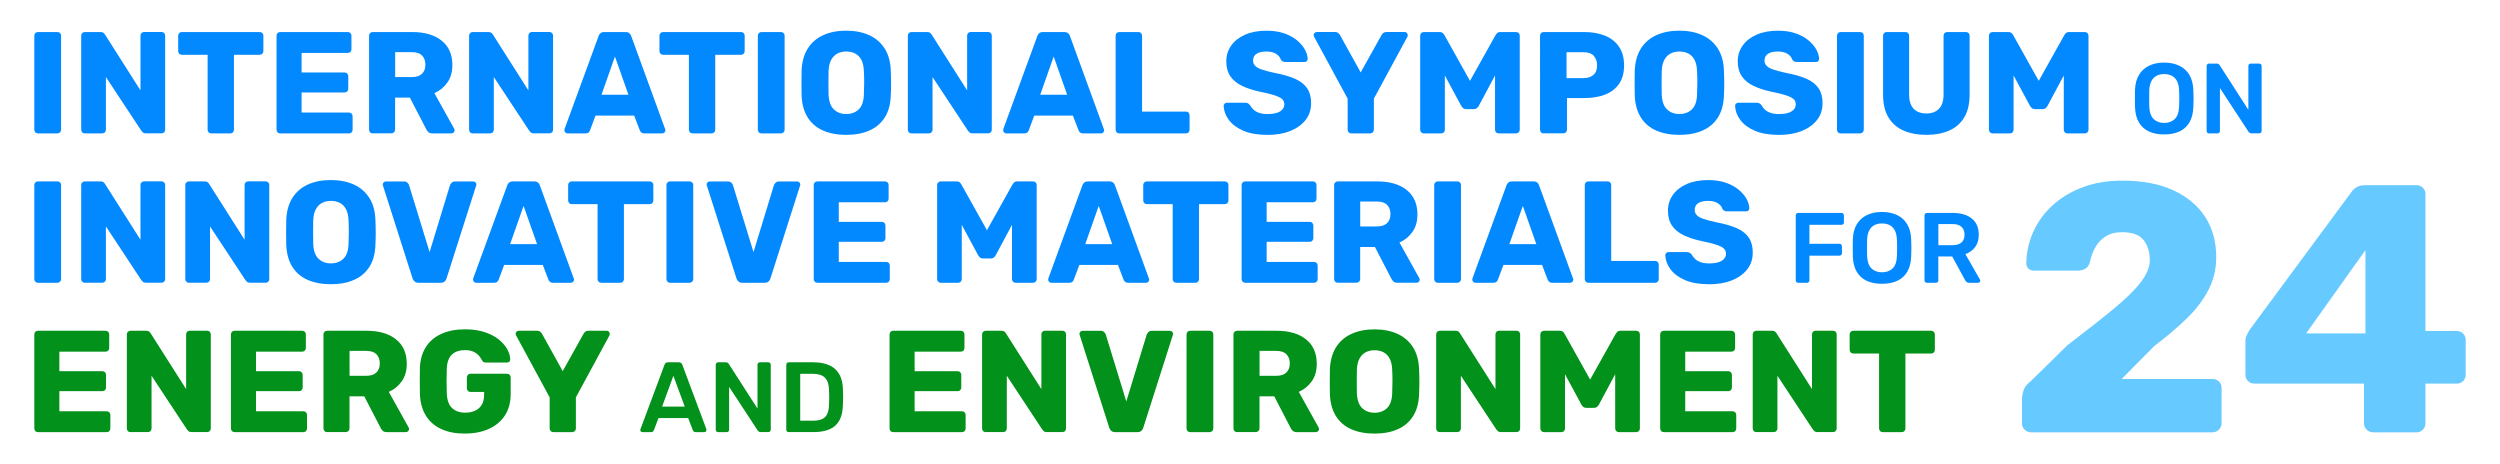 <?xml version="1.0" encoding="UTF-8"?>
<svg xmlns="http://www.w3.org/2000/svg" id="Layer_1" data-name="Layer 1" version="1.1" viewBox="0 0 582.81 108.22">
  <defs>
    <style>
      .cls-1 {
        fill: #0389ff;
      }

      .cls-1, .cls-2, .cls-3 {
        stroke-width: 0px;
      }

      .cls-2 {
        fill: #02911a;
      }

      .cls-3 {
        fill: #66c9ff;
      }
    </style>
  </defs>
  <g>
    <path class="cls-1" d="M8.85,31.1c-.25,0-.45-.08-.61-.25-.16-.17-.24-.37-.24-.59V8.32c0-.25.08-.45.24-.61s.36-.24.61-.24h4.52c.25,0,.46.08.62.24.17.16.25.36.25.61v21.94c0,.23-.08.42-.25.59-.17.17-.38.25-.62.25h-4.52Z"></path>
    <path class="cls-1" d="M19.78,31.1c-.25,0-.45-.08-.61-.25-.16-.17-.24-.37-.24-.59V8.32c0-.25.08-.45.24-.61s.36-.24.61-.24h3.58c.38,0,.66.08.83.25s.28.3.32.39l8.24,12.96v-12.76c0-.25.08-.45.24-.61s.36-.24.61-.24h4.05c.25,0,.45.08.61.24.16.16.24.36.24.61v21.91c0,.25-.08.46-.24.62-.16.17-.36.25-.61.25h-3.61c-.36,0-.62-.09-.79-.27-.17-.18-.28-.3-.32-.37l-8.24-12.49v12.29c0,.23-.08.42-.24.59-.16.17-.36.25-.61.25h-4.05Z"></path>
    <path class="cls-1" d="M49.25,31.1c-.25,0-.45-.08-.61-.25-.16-.17-.24-.37-.24-.59V12.77h-6.01c-.25,0-.45-.08-.61-.25-.16-.17-.24-.37-.24-.59v-3.61c0-.25.08-.45.24-.61s.36-.24.61-.24h18.16c.25,0,.45.08.61.24.16.16.24.36.24.61v3.61c0,.23-.08.42-.24.59-.16.17-.36.25-.61.25h-6.01v17.49c0,.23-.08.42-.24.59-.16.17-.36.25-.61.25h-4.46Z"></path>
    <path class="cls-1" d="M65.32,31.1c-.25,0-.45-.08-.61-.25-.16-.17-.24-.37-.24-.59V8.32c0-.25.08-.45.24-.61s.36-.24.61-.24h15.76c.25,0,.45.08.61.24.16.16.24.36.24.61v3.17c0,.25-.08.45-.24.61s-.36.24-.61.24h-10.77v4.56h10.03c.25,0,.45.08.61.25.16.17.24.38.24.62v2.94c0,.23-.08.42-.24.59-.16.17-.36.25-.61.25h-10.03v4.69h11.04c.25,0,.45.08.61.24.16.16.24.36.24.61v3.17c0,.23-.08.42-.24.59-.16.17-.36.25-.61.25h-16.03Z"></path>
    <path class="cls-1" d="M86.89,31.1c-.25,0-.45-.08-.61-.25-.16-.17-.24-.37-.24-.59V8.32c0-.25.08-.45.24-.61s.36-.24.61-.24h9.18c2.93,0,5.22.67,6.89,2.01,1.67,1.34,2.5,3.24,2.5,5.69,0,1.6-.38,2.95-1.15,4.05-.77,1.1-1.78,1.94-3.04,2.5l4.62,8.3c.07.13.1.26.1.37,0,.18-.07.34-.22.49-.15.15-.31.22-.49.22h-4.49c-.43,0-.74-.11-.95-.32-.2-.21-.35-.41-.44-.59l-3.85-7.43h-3.44v7.49c0,.23-.08.42-.25.59s-.38.25-.62.25h-4.35ZM92.12,17.97h3.88c1.06,0,1.85-.26,2.38-.78.53-.52.79-1.22.79-2.09s-.25-1.59-.76-2.13-1.31-.81-2.41-.81h-3.88v5.81Z"></path>
    <path class="cls-1" d="M110.21,31.1c-.25,0-.45-.08-.61-.25-.16-.17-.24-.37-.24-.59V8.32c0-.25.08-.45.24-.61s.36-.24.61-.24h3.58c.38,0,.66.08.83.25s.28.3.32.39l8.24,12.96v-12.76c0-.25.08-.45.24-.61s.36-.24.61-.24h4.05c.25,0,.45.08.61.24.16.16.24.36.24.61v21.91c0,.25-.08.46-.24.62-.16.17-.36.25-.61.25h-3.61c-.36,0-.62-.09-.79-.27-.17-.18-.28-.3-.32-.37l-8.24-12.49v12.29c0,.23-.08.42-.24.59-.16.17-.36.25-.61.25h-4.05Z"></path>
    <path class="cls-1" d="M132.29,31.1c-.18,0-.34-.07-.49-.22-.15-.15-.22-.31-.22-.49,0-.11.01-.21.03-.3l7.93-21.67c.07-.25.21-.47.42-.66.21-.19.51-.29.89-.29h5c.38,0,.68.1.89.29.21.19.35.41.42.66l7.9,21.67c.04.09.07.19.07.3,0,.18-.07.34-.22.49-.15.15-.32.22-.52.22h-4.15c-.34,0-.59-.08-.76-.25s-.28-.32-.32-.46l-1.32-3.44h-9.01l-1.28,3.44c-.05.14-.15.29-.3.46-.16.17-.43.25-.81.25h-4.15ZM140.22,22.09h6.28l-3.14-8.91-3.14,8.91Z"></path>
    <path class="cls-1" d="M161.45,31.1c-.25,0-.45-.08-.61-.25-.16-.17-.24-.37-.24-.59V12.77h-6.01c-.25,0-.45-.08-.61-.25-.16-.17-.24-.37-.24-.59v-3.61c0-.25.08-.45.24-.61s.36-.24.61-.24h18.16c.25,0,.45.08.61.24.16.16.24.36.24.61v3.61c0,.23-.08.42-.24.59-.16.17-.36.25-.61.25h-6.01v17.49c0,.23-.08.42-.24.59-.16.17-.36.25-.61.25h-4.46Z"></path>
    <path class="cls-1" d="M177.52,31.1c-.25,0-.45-.08-.61-.25-.16-.17-.24-.37-.24-.59V8.32c0-.25.08-.45.24-.61s.36-.24.61-.24h4.52c.25,0,.46.08.62.24.17.16.25.36.25.61v21.94c0,.23-.08.42-.25.59-.17.17-.38.25-.62.25h-4.52Z"></path>
    <path class="cls-1" d="M197.27,31.44c-2.07,0-3.87-.34-5.4-1.01-1.53-.67-2.72-1.69-3.58-3.05-.86-1.36-1.33-3.07-1.42-5.11-.02-.97-.03-1.94-.03-2.92s.01-1.95.03-2.92c.09-2.03.57-3.73,1.43-5.11.87-1.38,2.07-2.42,3.61-3.12,1.54-.7,3.32-1.05,5.35-1.05s3.84.35,5.37,1.05c1.53.7,2.73,1.74,3.61,3.12.88,1.38,1.35,3.09,1.42,5.11.04.97.07,1.94.07,2.92s-.02,1.95-.07,2.92c-.07,2.05-.53,3.75-1.4,5.11-.87,1.36-2.06,2.38-3.6,3.05-1.53.68-3.33,1.01-5.4,1.01ZM197.27,26.58c1.19,0,2.17-.36,2.92-1.08.75-.72,1.15-1.87,1.2-3.44.04-.99.07-1.92.07-2.8s-.02-1.79-.07-2.73c-.05-1.06-.24-1.92-.59-2.58-.35-.66-.83-1.15-1.43-1.47-.61-.31-1.31-.47-2.09-.47s-1.45.16-2.06.47c-.61.32-1.09.81-1.45,1.47-.36.66-.56,1.52-.61,2.58-.02.95-.03,1.86-.03,2.73s.01,1.81.03,2.8c.07,1.58.48,2.72,1.23,3.44.75.72,1.72,1.08,2.89,1.08Z"></path>
    <path class="cls-1" d="M212.49,31.1c-.25,0-.45-.08-.61-.25-.16-.17-.24-.37-.24-.59V8.32c0-.25.08-.45.24-.61s.36-.24.61-.24h3.58c.38,0,.66.08.83.25s.28.3.32.39l8.24,12.96v-12.76c0-.25.08-.45.24-.61s.36-.24.61-.24h4.05c.25,0,.45.08.61.24.16.16.24.36.24.61v21.91c0,.25-.08.46-.24.62-.16.17-.36.25-.61.25h-3.61c-.36,0-.62-.09-.79-.27-.17-.18-.28-.3-.32-.37l-8.24-12.49v12.29c0,.23-.08.42-.24.59-.16.17-.36.25-.61.25h-4.05Z"></path>
    <path class="cls-1" d="M234.57,31.1c-.18,0-.34-.07-.49-.22-.15-.15-.22-.31-.22-.49,0-.11.01-.21.03-.3l7.93-21.67c.07-.25.21-.47.42-.66.21-.19.51-.29.89-.29h5c.38,0,.68.1.89.29.21.19.35.41.42.66l7.9,21.67c.04.09.07.19.07.3,0,.18-.07.34-.22.49s-.32.22-.52.22h-4.15c-.34,0-.59-.08-.76-.25-.17-.17-.28-.32-.32-.46l-1.32-3.44h-9.01l-1.28,3.44c-.05.14-.15.29-.3.46-.16.17-.43.25-.81.25h-4.15ZM242.5,22.09h6.28l-3.14-8.91-3.14,8.91Z"></path>
    <path class="cls-1" d="M260.93,31.1c-.25,0-.45-.08-.61-.25-.16-.17-.24-.37-.24-.59V8.32c0-.25.08-.45.24-.61.16-.16.36-.24.61-.24h4.46c.25,0,.45.08.61.24.16.16.24.36.24.61v17.69h10.23c.25,0,.45.08.61.25.16.17.24.38.24.62v3.38c0,.23-.08.42-.24.59-.16.17-.36.25-.61.25h-15.53Z"></path>
    <path class="cls-1" d="M295.46,31.44c-2.25,0-4.12-.32-5.6-.96-1.49-.64-2.61-1.48-3.38-2.51-.77-1.04-1.17-2.14-1.22-3.31,0-.18.07-.34.22-.49.15-.15.32-.22.52-.22h4.25c.32,0,.56.06.73.17.17.11.32.26.46.44.18.34.43.66.76.98.33.32.76.57,1.3.76.54.19,1.19.29,1.96.29,1.3,0,2.29-.2,2.95-.61.66-.41,1-.96,1-1.65,0-.52-.18-.93-.54-1.25-.36-.31-.94-.6-1.74-.86s-1.86-.52-3.19-.79c-1.71-.36-3.17-.83-4.37-1.4-1.2-.57-2.12-1.33-2.75-2.26-.63-.93-.94-2.1-.94-3.49s.39-2.6,1.16-3.68,1.86-1.92,3.26-2.53c1.39-.61,3.05-.91,4.96-.91,1.55,0,2.92.2,4.1.61,1.18.4,2.18.95,2.99,1.62.81.68,1.42,1.39,1.84,2.14.42.75.63,1.49.66,2.21,0,.18-.06.34-.19.49-.12.15-.3.22-.52.22h-4.46c-.25,0-.46-.04-.64-.14-.18-.09-.34-.24-.47-.44-.13-.5-.49-.93-1.06-1.3-.57-.37-1.32-.56-2.25-.56-.99,0-1.76.17-2.31.52-.55.35-.83.88-.83,1.6,0,.45.15.84.46,1.18.3.34.81.63,1.52.88.71.25,1.68.51,2.92.78,2.05.38,3.7.86,4.96,1.43,1.26.57,2.19,1.32,2.78,2.23.6.91.89,2.05.89,3.43,0,1.53-.44,2.85-1.32,3.95-.88,1.1-2.08,1.95-3.59,2.55-1.52.6-3.28.89-5.28.89Z"></path>
    <path class="cls-1" d="M315.01,31.1c-.23,0-.42-.08-.59-.25-.17-.17-.25-.37-.25-.59v-7.26l-7.83-14.45c-.02-.07-.04-.13-.07-.19s-.03-.12-.03-.19c0-.18.07-.34.22-.49.15-.15.32-.22.52-.22h4.22c.34,0,.6.08.79.25.19.17.32.32.39.46l4.83,8.71,4.86-8.71c.07-.14.2-.29.39-.46.19-.17.46-.25.79-.25h4.22c.2,0,.37.07.51.22.13.15.2.31.2.49,0,.07,0,.13-.02.19-.01.06-.03.12-.05.19l-7.83,14.45v7.26c0,.23-.08.42-.25.59-.17.17-.38.25-.62.25h-4.39Z"></path>
    <path class="cls-1" d="M331.92,31.1c-.23,0-.42-.08-.59-.25-.17-.17-.25-.37-.25-.59V8.32c0-.25.08-.45.25-.61.17-.16.37-.24.59-.24h3.65c.38,0,.66.1.84.29.18.19.29.34.34.46l5.94,10.63,5.94-10.63c.07-.11.19-.26.35-.46.17-.19.44-.29.83-.29h3.61c.25,0,.46.08.62.24.17.16.25.36.25.61v21.94c0,.23-.08.42-.25.59-.17.17-.38.25-.62.25h-4.02c-.25,0-.46-.08-.62-.25-.17-.17-.25-.37-.25-.59v-12.66l-3.78,7.06c-.11.2-.26.38-.44.54-.18.16-.43.24-.74.24h-1.75c-.32,0-.56-.08-.74-.24-.18-.16-.33-.34-.44-.54l-3.81-7.06v12.66c0,.23-.08.42-.24.59-.16.17-.36.25-.61.25h-4.05Z"></path>
    <path class="cls-1" d="M359.87,31.1c-.25,0-.45-.08-.61-.25-.16-.17-.24-.37-.24-.59V8.32c0-.25.08-.45.24-.61.16-.16.36-.24.61-.24h9.45c1.87,0,3.49.29,4.88.86,1.38.57,2.46,1.43,3.24,2.58.78,1.15,1.17,2.6,1.17,4.35s-.39,3.16-1.17,4.29c-.78,1.13-1.86,1.96-3.24,2.5s-3.01.81-4.88.81h-4.02v7.39c0,.23-.08.42-.25.59-.17.17-.38.25-.62.25h-4.56ZM365.2,18.21h3.95c.97,0,1.74-.25,2.31-.74.57-.49.86-1.25.86-2.26,0-.85-.25-1.57-.74-2.16-.5-.58-1.31-.88-2.43-.88h-3.95v6.04Z"></path>
    <path class="cls-1" d="M391.5,31.44c-2.07,0-3.87-.34-5.4-1.01-1.53-.67-2.72-1.69-3.58-3.05-.86-1.36-1.33-3.07-1.42-5.11-.02-.97-.03-1.94-.03-2.92s.01-1.95.03-2.92c.09-2.03.57-3.73,1.43-5.11.87-1.38,2.07-2.42,3.61-3.12,1.54-.7,3.33-1.05,5.35-1.05s3.84.35,5.37,1.05c1.53.7,2.73,1.74,3.61,3.12.88,1.38,1.35,3.09,1.42,5.11.04.97.07,1.94.07,2.92s-.02,1.95-.07,2.92c-.07,2.05-.54,3.75-1.4,5.11-.87,1.36-2.06,2.38-3.59,3.05-1.53.68-3.33,1.01-5.4,1.01ZM391.5,26.58c1.19,0,2.17-.36,2.92-1.08.75-.72,1.15-1.87,1.2-3.44.04-.99.07-1.92.07-2.8s-.02-1.79-.07-2.73c-.04-1.06-.24-1.92-.59-2.58-.35-.66-.83-1.15-1.43-1.47-.61-.31-1.31-.47-2.09-.47s-1.45.16-2.06.47c-.61.32-1.09.81-1.45,1.47-.36.66-.56,1.52-.61,2.58-.02.95-.03,1.86-.03,2.73s.01,1.81.03,2.8c.07,1.58.48,2.72,1.23,3.44.75.72,1.72,1.08,2.89,1.08Z"></path>
    <path class="cls-1" d="M414.69,31.44c-2.25,0-4.12-.32-5.6-.96-1.49-.64-2.61-1.48-3.38-2.51-.77-1.04-1.17-2.14-1.22-3.31,0-.18.07-.34.22-.49.15-.15.32-.22.52-.22h4.25c.32,0,.56.06.73.17.17.11.32.26.46.44.18.34.43.66.76.98.33.32.76.57,1.3.76.54.19,1.19.29,1.96.29,1.3,0,2.29-.2,2.95-.61.66-.41,1-.96,1-1.65,0-.52-.18-.93-.54-1.25-.36-.31-.94-.6-1.74-.86s-1.86-.52-3.19-.79c-1.71-.36-3.17-.83-4.37-1.4-1.2-.57-2.12-1.33-2.75-2.26-.63-.93-.94-2.1-.94-3.49s.39-2.6,1.16-3.68,1.86-1.92,3.26-2.53c1.39-.61,3.05-.91,4.96-.91,1.55,0,2.92.2,4.1.61,1.18.4,2.18.95,2.99,1.62.81.68,1.42,1.39,1.84,2.14.42.75.63,1.49.66,2.21,0,.18-.06.34-.19.49-.12.15-.3.22-.52.22h-4.46c-.25,0-.46-.04-.64-.14-.18-.09-.34-.24-.47-.44-.13-.5-.49-.93-1.06-1.3-.57-.37-1.32-.56-2.25-.56-.99,0-1.76.17-2.31.52-.55.35-.83.88-.83,1.6,0,.45.15.84.46,1.18.3.34.81.63,1.52.88.71.25,1.68.51,2.92.78,2.05.38,3.7.86,4.96,1.43,1.26.57,2.19,1.32,2.78,2.23.6.91.89,2.05.89,3.43,0,1.53-.44,2.85-1.32,3.95-.88,1.1-2.08,1.95-3.59,2.55-1.52.6-3.28.89-5.28.89Z"></path>
    <path class="cls-1" d="M429.1,31.1c-.25,0-.45-.08-.61-.25-.16-.17-.24-.37-.24-.59V8.32c0-.25.08-.45.24-.61.16-.16.36-.24.61-.24h4.52c.25,0,.46.08.62.24.17.16.25.36.25.61v21.94c0,.23-.08.42-.25.59-.17.17-.38.25-.62.25h-4.52Z"></path>
    <path class="cls-1" d="M449.12,31.44c-2.05,0-3.83-.33-5.35-1-1.52-.66-2.7-1.69-3.53-3.07-.83-1.38-1.25-3.14-1.25-5.28v-13.77c0-.25.08-.45.24-.61.16-.16.36-.24.61-.24h4.35c.25,0,.46.08.62.24.17.16.25.36.25.61v13.74c0,1.46.35,2.56,1.05,3.29.7.73,1.69,1.1,2.97,1.1s2.25-.37,2.95-1.1c.71-.73,1.06-1.83,1.06-3.29v-13.74c0-.25.08-.45.25-.61.17-.16.37-.24.59-.24h4.39c.23,0,.42.08.59.24.17.16.25.36.25.61v13.77c0,2.14-.42,3.9-1.25,5.28-.83,1.38-2,2.41-3.51,3.07-1.51.66-3.27,1-5.3,1Z"></path>
    <path class="cls-1" d="M464.51,31.1c-.23,0-.42-.08-.59-.25-.17-.17-.25-.37-.25-.59V8.32c0-.25.08-.45.25-.61.17-.16.37-.24.59-.24h3.65c.38,0,.66.1.84.29.18.19.29.34.34.46l5.94,10.63,5.94-10.63c.07-.11.19-.26.35-.46.17-.19.44-.29.83-.29h3.61c.25,0,.46.08.62.24.17.16.25.36.25.61v21.94c0,.23-.08.42-.25.59-.17.17-.38.25-.62.25h-4.02c-.25,0-.46-.08-.62-.25-.17-.17-.25-.37-.25-.59v-12.66l-3.78,7.06c-.11.2-.26.38-.44.54-.18.16-.43.24-.74.24h-1.75c-.32,0-.56-.08-.74-.24-.18-.16-.33-.34-.44-.54l-3.81-7.06v12.66c0,.23-.08.42-.24.59-.16.17-.36.25-.61.25h-4.05Z"></path>
    <path class="cls-1" d="M504.52,31.34c-1.38,0-2.57-.23-3.56-.69s-1.77-1.16-2.33-2.12c-.56-.95-.86-2.14-.91-3.57-.02-.67-.02-1.33-.02-1.98s0-1.32.02-2c.05-1.41.36-2.59.93-3.53.57-.95,1.36-1.66,2.36-2.14,1-.48,2.17-.72,3.5-.72s2.5.24,3.51.72,1.8,1.19,2.37,2.14c.57.95.88,2.12.93,3.53.03.68.05,1.35.05,2s-.02,1.31-.05,1.98c-.05,1.43-.35,2.62-.91,3.57-.56.95-1.34,1.66-2.34,2.12-1,.46-2.19.69-3.57.69ZM504.52,28.66c1.01,0,1.83-.3,2.46-.9.63-.6.98-1.57,1.02-2.92.03-.68.05-1.31.05-1.89s-.02-1.21-.05-1.87c-.03-.9-.2-1.63-.5-2.2-.3-.57-.71-.98-1.22-1.23s-1.1-.38-1.77-.38-1.23.13-1.74.38c-.51.26-.92.67-1.22,1.23-.3.57-.47,1.3-.5,2.2-.02.67-.02,1.29-.02,1.87s0,1.21.02,1.89c.05,1.35.39,2.32,1.02,2.92s1.45.9,2.44.9Z"></path>
    <path class="cls-1" d="M514.98,31.1c-.16,0-.29-.05-.4-.16s-.16-.24-.16-.4v-15.14c0-.17.05-.31.16-.42s.24-.16.4-.16h1.79c.22,0,.38.05.48.15.1.1.17.17.2.22l6.7,10.42v-10.21c0-.17.05-.31.15-.42s.24-.16.41-.16h1.95c.17,0,.31.05.42.16.11.11.16.25.16.42v15.11c0,.17-.05.31-.16.42-.11.11-.24.16-.4.16h-1.81c-.22,0-.37-.05-.47-.16-.09-.11-.16-.18-.21-.21l-6.67-10.18v10c0,.16-.05.29-.16.4s-.25.16-.42.16h-1.95Z"></path>
  </g>
  <g>
    <path class="cls-1" d="M8.85,65.92c-.25,0-.45-.08-.61-.25-.16-.17-.24-.37-.24-.59v-21.94c0-.25.08-.45.24-.61s.36-.24.61-.24h4.52c.25,0,.46.08.62.24.17.16.25.36.25.61v21.94c0,.23-.08.42-.25.59-.17.17-.38.25-.62.25h-4.52Z"></path>
    <path class="cls-1" d="M19.78,65.92c-.25,0-.45-.08-.61-.25-.16-.17-.24-.37-.24-.59v-21.94c0-.25.08-.45.24-.61s.36-.24.61-.24h3.58c.38,0,.66.08.83.25s.28.3.32.39l8.24,12.96v-12.76c0-.25.08-.45.24-.61s.36-.24.61-.24h4.05c.25,0,.45.08.61.24.16.16.24.36.24.61v21.91c0,.25-.08.46-.24.62-.16.17-.36.25-.61.25h-3.61c-.36,0-.62-.09-.79-.27-.17-.18-.28-.3-.32-.37l-8.24-12.49v12.29c0,.23-.08.42-.24.59-.16.17-.36.25-.61.25h-4.05Z"></path>
    <path class="cls-1" d="M44.05,65.92c-.25,0-.45-.08-.61-.25-.16-.17-.24-.37-.24-.59v-21.94c0-.25.08-.45.24-.61s.36-.24.61-.24h3.58c.38,0,.66.08.83.25s.28.3.32.39l8.24,12.96v-12.76c0-.25.08-.45.24-.61s.36-.24.61-.24h4.05c.25,0,.45.08.61.24.16.16.24.36.24.61v21.91c0,.25-.08.46-.24.62-.16.17-.36.25-.61.25h-3.61c-.36,0-.62-.09-.79-.27-.17-.18-.28-.3-.32-.37l-8.24-12.49v12.29c0,.23-.08.42-.24.59-.16.17-.36.25-.61.25h-4.05Z"></path>
    <path class="cls-1" d="M77.13,66.26c-2.07,0-3.87-.34-5.4-1.01-1.53-.67-2.72-1.69-3.58-3.05-.86-1.36-1.33-3.07-1.42-5.11-.02-.97-.03-1.94-.03-2.92s.01-1.95.03-2.92c.09-2.03.57-3.73,1.43-5.11.87-1.38,2.07-2.42,3.61-3.12,1.54-.7,3.32-1.05,5.35-1.05s3.84.35,5.37,1.05c1.53.7,2.73,1.74,3.61,3.12.88,1.38,1.35,3.09,1.42,5.11.04.97.07,1.94.07,2.92s-.02,1.95-.07,2.92c-.07,2.05-.53,3.75-1.4,5.11-.87,1.36-2.06,2.38-3.6,3.05-1.53.68-3.33,1.01-5.4,1.01ZM77.13,61.4c1.19,0,2.17-.36,2.92-1.08.75-.72,1.15-1.87,1.2-3.44.04-.99.07-1.92.07-2.8s-.02-1.79-.07-2.73c-.05-1.06-.24-1.92-.59-2.58-.35-.66-.83-1.15-1.43-1.47-.61-.31-1.31-.47-2.09-.47s-1.45.16-2.06.47c-.61.32-1.09.81-1.45,1.47-.36.66-.56,1.52-.61,2.58-.02.95-.03,1.86-.03,2.73s.01,1.81.03,2.8c.07,1.58.48,2.72,1.23,3.44.75.72,1.72,1.08,2.89,1.08Z"></path>
    <path class="cls-1" d="M97.56,65.92c-.38,0-.69-.1-.91-.3-.23-.2-.38-.44-.47-.71l-6.89-21.6c-.05-.11-.07-.21-.07-.3,0-.18.07-.34.22-.49.15-.15.32-.22.52-.22h4.19c.36,0,.64.1.84.3.2.2.33.39.37.57l4.79,15.6,4.76-15.6c.07-.18.2-.37.39-.57.19-.2.47-.3.83-.3h4.22c.18,0,.34.07.49.22.15.15.22.31.22.49,0,.09-.02.19-.07.3l-6.89,21.6c-.07.27-.21.51-.44.71s-.54.3-.94.3h-5.16Z"></path>
    <path class="cls-1" d="M110.99,65.92c-.18,0-.34-.07-.49-.22-.15-.15-.22-.31-.22-.49,0-.11.01-.21.03-.3l7.93-21.67c.07-.25.21-.47.42-.66.21-.19.51-.29.89-.29h5c.38,0,.68.1.89.29.21.19.35.41.42.66l7.9,21.67c.04.09.07.19.07.3,0,.18-.07.34-.22.49-.15.15-.32.22-.52.22h-4.15c-.34,0-.59-.08-.76-.25s-.28-.32-.32-.46l-1.32-3.44h-9.01l-1.28,3.44c-.05.14-.15.29-.3.46-.16.17-.43.25-.81.25h-4.15ZM118.92,56.91h6.28l-3.14-8.91-3.14,8.91Z"></path>
    <path class="cls-1" d="M140.16,65.92c-.25,0-.45-.08-.61-.25-.16-.17-.24-.37-.24-.59v-17.49h-6.01c-.25,0-.45-.08-.61-.25-.16-.17-.24-.37-.24-.59v-3.61c0-.25.08-.45.24-.61s.36-.24.61-.24h18.16c.25,0,.45.08.61.24.16.16.24.36.24.61v3.61c0,.23-.08.42-.24.59-.16.17-.36.25-.61.25h-6.01v17.49c0,.23-.08.42-.24.59-.16.17-.36.25-.61.25h-4.46Z"></path>
    <path class="cls-1" d="M156.22,65.92c-.25,0-.45-.08-.61-.25-.16-.17-.24-.37-.24-.59v-21.94c0-.25.08-.45.24-.61s.36-.24.61-.24h4.52c.25,0,.46.08.62.24.17.16.25.36.25.61v21.94c0,.23-.08.42-.25.59-.17.17-.38.25-.62.25h-4.52Z"></path>
    <path class="cls-1" d="M173.07,65.92c-.38,0-.69-.1-.91-.3-.23-.2-.38-.44-.47-.71l-6.89-21.6c-.05-.11-.07-.21-.07-.3,0-.18.07-.34.22-.49.15-.15.32-.22.52-.22h4.19c.36,0,.64.1.84.3.2.2.33.39.37.57l4.79,15.6,4.76-15.6c.07-.18.2-.37.39-.57.19-.2.47-.3.83-.3h4.22c.18,0,.34.07.49.22.15.15.22.31.22.49,0,.09-.02.19-.07.3l-6.89,21.6c-.07.27-.21.51-.44.71s-.54.3-.94.3h-5.16Z"></path>
    <path class="cls-1" d="M190.55,65.92c-.25,0-.45-.08-.61-.25-.16-.17-.24-.37-.24-.59v-21.94c0-.25.08-.45.24-.61s.36-.24.61-.24h15.76c.25,0,.45.08.61.24.16.16.24.36.24.61v3.17c0,.25-.08.45-.24.61s-.36.24-.61.24h-10.77v4.56h10.03c.25,0,.45.08.61.25.16.17.24.38.24.62v2.94c0,.23-.08.42-.24.59-.16.17-.36.25-.61.25h-10.03v4.69h11.04c.25,0,.45.08.61.24.16.16.24.36.24.61v3.17c0,.23-.08.42-.24.59-.16.17-.36.25-.61.25h-16.03Z"></path>
    <path class="cls-1" d="M219.31,65.92c-.23,0-.42-.08-.59-.25s-.25-.37-.25-.59v-21.94c0-.25.08-.45.25-.61.17-.16.37-.24.59-.24h3.65c.38,0,.66.1.84.29.18.19.29.34.34.46l5.94,10.63,5.94-10.63c.07-.11.19-.26.35-.46.17-.19.44-.29.83-.29h3.61c.25,0,.46.08.62.24.17.16.25.36.25.61v21.94c0,.23-.08.42-.25.59-.17.17-.38.25-.62.25h-4.02c-.25,0-.46-.08-.62-.25-.17-.17-.25-.37-.25-.59v-12.66l-3.78,7.06c-.11.2-.26.38-.44.54-.18.16-.43.24-.74.24h-1.76c-.32,0-.56-.08-.74-.24-.18-.16-.33-.34-.44-.54l-3.81-7.06v12.66c0,.23-.08.42-.24.59-.16.17-.36.25-.61.25h-4.05Z"></path>
    <path class="cls-1" d="M245.07,65.92c-.18,0-.34-.07-.49-.22-.15-.15-.22-.31-.22-.49,0-.11.01-.21.03-.3l7.93-21.67c.07-.25.21-.47.42-.66.21-.19.51-.29.89-.29h5c.38,0,.68.1.89.29.21.19.35.41.42.66l7.9,21.67c.04.09.07.19.07.3,0,.18-.07.34-.22.49s-.32.22-.52.22h-4.15c-.34,0-.59-.08-.76-.25-.17-.17-.28-.32-.32-.46l-1.32-3.44h-9.01l-1.28,3.44c-.04.14-.15.29-.3.46-.16.17-.43.25-.81.25h-4.15ZM253,56.91h6.28l-3.14-8.91-3.14,8.91Z"></path>
    <path class="cls-1" d="M274.23,65.92c-.25,0-.45-.08-.61-.25-.16-.17-.24-.37-.24-.59v-17.49h-6.01c-.25,0-.45-.08-.61-.25-.16-.17-.24-.37-.24-.59v-3.61c0-.25.08-.45.24-.61.16-.16.36-.24.61-.24h18.16c.25,0,.45.08.61.24.16.16.24.36.24.61v3.61c0,.23-.08.42-.24.59-.16.17-.36.25-.61.25h-6.01v17.49c0,.23-.08.42-.24.59-.16.17-.36.25-.61.25h-4.46Z"></path>
    <path class="cls-1" d="M290.3,65.92c-.25,0-.45-.08-.61-.25-.16-.17-.24-.37-.24-.59v-21.94c0-.25.08-.45.24-.61.16-.16.36-.24.61-.24h15.76c.25,0,.45.08.61.24.16.16.24.36.24.61v3.17c0,.25-.08.45-.24.61-.16.16-.36.24-.61.24h-10.77v4.56h10.03c.25,0,.45.08.61.25.16.17.24.38.24.62v2.94c0,.23-.08.42-.24.59-.16.17-.36.25-.61.25h-10.03v4.69h11.04c.25,0,.45.08.61.24.16.16.24.36.24.61v3.17c0,.23-.08.42-.24.59-.16.17-.36.25-.61.25h-16.03Z"></path>
    <path class="cls-1" d="M311.87,65.92c-.25,0-.45-.08-.61-.25-.16-.17-.24-.37-.24-.59v-21.94c0-.25.08-.45.24-.61.16-.16.36-.24.61-.24h9.18c2.92,0,5.22.67,6.89,2.01,1.67,1.34,2.5,3.24,2.5,5.69,0,1.6-.38,2.95-1.15,4.05-.77,1.1-1.78,1.94-3.04,2.5l4.62,8.3c.07.13.1.26.1.37,0,.18-.07.34-.22.49s-.31.22-.49.22h-4.49c-.43,0-.74-.11-.95-.32-.2-.21-.35-.41-.44-.59l-3.85-7.43h-3.44v7.49c0,.23-.08.42-.25.59-.17.17-.38.25-.62.25h-4.35ZM317.1,52.79h3.88c1.06,0,1.85-.26,2.38-.78.53-.52.79-1.22.79-2.09s-.25-1.59-.76-2.13-1.31-.81-2.41-.81h-3.88v5.81Z"></path>
    <path class="cls-1" d="M335.2,65.92c-.25,0-.45-.08-.61-.25-.16-.17-.24-.37-.24-.59v-21.94c0-.25.08-.45.24-.61.16-.16.36-.24.61-.24h4.52c.25,0,.46.08.62.24.17.16.25.36.25.61v21.94c0,.23-.08.42-.25.59-.17.17-.38.25-.62.25h-4.52Z"></path>
    <path class="cls-1" d="M343.94,65.92c-.18,0-.34-.07-.49-.22-.15-.15-.22-.31-.22-.49,0-.11.01-.21.03-.3l7.93-21.67c.07-.25.21-.47.42-.66.21-.19.51-.29.89-.29h5c.38,0,.68.1.89.29.21.19.35.41.42.66l7.9,21.67c.04.09.07.19.07.3,0,.18-.07.34-.22.49s-.32.22-.52.22h-4.15c-.34,0-.59-.08-.76-.25-.17-.17-.28-.32-.32-.46l-1.32-3.44h-9.01l-1.28,3.44c-.04.14-.15.29-.3.46-.16.17-.43.25-.81.25h-4.15ZM351.87,56.91h6.28l-3.14-8.91-3.14,8.91Z"></path>
    <path class="cls-1" d="M370.3,65.92c-.25,0-.45-.08-.61-.25-.16-.17-.24-.37-.24-.59v-21.94c0-.25.08-.45.24-.61.16-.16.36-.24.61-.24h4.46c.25,0,.45.08.61.24.16.16.24.36.24.61v17.69h10.23c.25,0,.45.08.61.25.16.17.24.38.24.62v3.38c0,.23-.08.42-.24.59-.16.17-.36.25-.61.25h-15.53Z"></path>
    <path class="cls-1" d="M398.42,66.26c-2.25,0-4.12-.32-5.6-.96-1.49-.64-2.61-1.48-3.38-2.51-.77-1.04-1.17-2.14-1.22-3.31,0-.18.07-.34.22-.49.15-.15.32-.22.52-.22h4.25c.32,0,.56.06.73.17.17.11.32.26.46.44.18.34.43.66.76.98.33.32.76.57,1.3.76.54.19,1.19.29,1.96.29,1.3,0,2.29-.2,2.95-.61.66-.41,1-.96,1-1.65,0-.52-.18-.93-.54-1.25-.36-.31-.94-.6-1.74-.86s-1.86-.52-3.19-.79c-1.71-.36-3.17-.83-4.37-1.4-1.2-.57-2.12-1.33-2.75-2.26-.63-.93-.94-2.1-.94-3.49s.39-2.6,1.16-3.68,1.86-1.92,3.26-2.53c1.39-.61,3.05-.91,4.96-.91,1.55,0,2.92.2,4.1.61,1.18.4,2.18.95,2.99,1.62.81.68,1.42,1.39,1.84,2.14.42.75.63,1.49.66,2.21,0,.18-.06.34-.19.49-.12.15-.3.22-.52.22h-4.46c-.25,0-.46-.04-.64-.14-.18-.09-.34-.24-.47-.44-.13-.5-.49-.93-1.06-1.3-.57-.37-1.32-.56-2.25-.56-.99,0-1.76.17-2.31.52-.55.35-.83.88-.83,1.6,0,.45.15.84.46,1.18.3.34.81.63,1.52.88.71.25,1.68.51,2.92.78,2.05.38,3.7.86,4.96,1.43,1.26.57,2.19,1.32,2.78,2.23.6.91.89,2.05.89,3.43,0,1.53-.44,2.85-1.32,3.95-.88,1.1-2.08,1.95-3.59,2.55-1.52.6-3.28.89-5.28.89Z"></path>
    <path class="cls-1" d="M419.19,65.92c-.16,0-.29-.05-.4-.16s-.16-.24-.16-.4v-15.14c0-.17.05-.31.16-.42s.24-.16.4-.16h10.09c.17,0,.31.05.42.16s.16.25.16.42v1.63c0,.17-.05.31-.16.41-.11.1-.25.15-.42.15h-7.46v4.42h7c.17,0,.31.05.42.16.11.11.16.25.16.42v1.63c0,.15-.05.29-.16.4-.11.11-.25.16-.42.16h-7v5.77c0,.16-.05.29-.16.4s-.25.16-.42.16h-2.05Z"></path>
    <path class="cls-1" d="M438.74,66.16c-1.38,0-2.57-.23-3.56-.69s-1.77-1.16-2.33-2.12c-.56-.95-.86-2.14-.91-3.57-.02-.67-.02-1.33-.02-1.98s0-1.32.02-2c.05-1.41.36-2.59.93-3.53.57-.95,1.36-1.66,2.36-2.14,1-.48,2.17-.72,3.5-.72s2.5.24,3.51.72,1.8,1.19,2.37,2.14c.57.95.88,2.12.93,3.53.03.68.05,1.35.05,2s-.02,1.31-.05,1.98c-.05,1.43-.35,2.62-.91,3.57-.56.95-1.34,1.66-2.34,2.12-1,.46-2.19.69-3.57.69ZM438.74,63.48c1.01,0,1.83-.3,2.46-.9.63-.6.98-1.57,1.02-2.92.03-.68.05-1.31.05-1.89s-.02-1.21-.05-1.87c-.03-.9-.2-1.63-.5-2.2-.3-.57-.71-.98-1.22-1.23s-1.1-.38-1.77-.38-1.23.13-1.74.38c-.51.26-.92.67-1.22,1.23-.3.57-.47,1.3-.5,2.2-.02.67-.02,1.29-.02,1.87s0,1.21.02,1.89c.05,1.35.39,2.32,1.02,2.92s1.45.9,2.44.9Z"></path>
    <path class="cls-1" d="M449.21,65.92c-.16,0-.29-.05-.4-.16s-.16-.24-.16-.4v-15.14c0-.17.05-.31.16-.42s.24-.16.4-.16h6.02c1.88,0,3.36.43,4.44,1.3,1.08.87,1.63,2.13,1.63,3.79,0,1.15-.28,2.1-.85,2.86-.57.76-1.32,1.31-2.27,1.65l3.39,5.93c.05.09.07.18.07.26,0,.14-.05.26-.15.35-.1.09-.21.14-.34.14h-2.12c-.26,0-.46-.07-.6-.21-.14-.14-.25-.28-.33-.42l-3-5.51h-3.23v5.58c0,.16-.05.29-.15.4-.1.11-.24.16-.41.16h-2.12ZM451.88,57.16h3.28c.95,0,1.65-.21,2.12-.64.47-.43.7-1.03.7-1.8s-.23-1.38-.69-1.83c-.46-.44-1.17-.66-2.13-.66h-3.28v4.93Z"></path>
  </g>
  <g>
    <path class="cls-3" d="M473.51,100.78c-.6,0-1.11-.21-1.52-.62-.41-.41-.62-.89-.62-1.44v-5.84c0-.38.11-.97.33-1.77.22-.79.79-1.55,1.73-2.26l8.56-8.39c4.39-3.35,8-6.19,10.82-8.52,2.83-2.33,4.92-4.4,6.3-6.21,1.37-1.81,2.06-3.51,2.06-5.1,0-1.86-.48-3.42-1.44-4.65-.96-1.23-2.62-1.85-4.98-1.85-1.59,0-2.91.34-3.95,1.03-1.04.69-1.85,1.58-2.43,2.67-.58,1.1-.97,2.22-1.19,3.37-.22.71-.59,1.21-1.11,1.48-.52.28-1.08.41-1.69.41h-10.29c-.49,0-.91-.16-1.23-.49s-.49-.74-.49-1.23c.05-2.63.62-5.12,1.69-7.45,1.07-2.33,2.58-4.37,4.53-6.13,1.95-1.76,4.28-3.14,7-4.16,2.71-1.01,5.77-1.52,9.18-1.52,4.66,0,8.63.75,11.89,2.26,3.26,1.51,5.75,3.59,7.45,6.25,1.7,2.66,2.55,5.77,2.55,9.34,0,2.69-.59,5.2-1.77,7.53-1.18,2.33-2.85,4.55-5.02,6.67-2.17,2.11-4.73,4.29-7.69,6.54l-7.57,7.65h21.15c.6,0,1.11.19,1.52.58.41.38.62.88.62,1.48v8.31c0,.55-.21,1.03-.62,1.44-.41.41-.92.62-1.52.62h-42.22Z"></path>
    <path class="cls-3" d="M553.17,100.78c-.55,0-1.03-.21-1.44-.62s-.62-.89-.62-1.44v-9.3h-25.59c-.55,0-1.03-.19-1.44-.58-.41-.38-.62-.88-.62-1.48v-7.82c0-.49.09-.95.29-1.36.19-.41.4-.81.62-1.19l23.95-32.42c.71-.93,1.73-1.4,3.04-1.4h12.01c.55,0,1.03.19,1.44.58.41.38.62.88.62,1.48v31.93h7.24c.66,0,1.18.21,1.56.62.38.41.58.89.58,1.44v8.15c0,.61-.21,1.1-.62,1.48-.41.38-.89.58-1.44.58h-7.32v9.3c0,.55-.21,1.03-.62,1.44-.41.41-.89.62-1.44.62h-10.2ZM537.61,77.73h13.83v-19.42l-13.83,19.42Z"></path>
  </g>
  <g>
    <path class="cls-2" d="M8.85,100.74c-.25,0-.45-.08-.61-.25-.16-.17-.24-.37-.24-.59v-21.94c0-.25.08-.45.24-.61.16-.16.36-.24.61-.24h15.76c.25,0,.45.08.61.24.16.16.24.36.24.61v3.17c0,.25-.08.45-.24.61-.16.16-.36.24-.61.24h-10.77v4.56h10.03c.25,0,.45.08.61.25.16.17.24.38.24.62v2.94c0,.23-.08.42-.24.59-.16.17-.36.25-.61.25h-10.03v4.69h11.04c.25,0,.45.08.61.24.16.16.24.36.24.61v3.17c0,.22-.08.42-.24.59-.16.17-.36.25-.61.25H8.85Z"></path>
    <path class="cls-2" d="M30.42,100.74c-.25,0-.45-.08-.61-.25-.16-.17-.24-.37-.24-.59v-21.94c0-.25.08-.45.24-.61.16-.16.36-.24.61-.24h3.58c.38,0,.66.08.83.25.17.17.28.3.32.39l8.24,12.96v-12.76c0-.25.08-.45.24-.61.16-.16.36-.24.61-.24h4.05c.25,0,.45.08.61.24.16.16.24.36.24.61v21.91c0,.25-.08.46-.24.62-.16.17-.36.25-.61.25h-3.61c-.36,0-.62-.09-.79-.27-.17-.18-.28-.3-.32-.37l-8.24-12.49v12.29c0,.22-.08.42-.24.59-.16.17-.36.25-.61.25h-4.05Z"></path>
    <path class="cls-2" d="M54.69,100.74c-.25,0-.45-.08-.61-.25-.16-.17-.24-.37-.24-.59v-21.94c0-.25.08-.45.24-.61.16-.16.36-.24.61-.24h15.76c.25,0,.45.08.61.24.16.16.24.36.24.61v3.17c0,.25-.08.45-.24.61-.16.16-.36.24-.61.24h-10.77v4.56h10.03c.25,0,.45.08.61.25.16.17.24.38.24.62v2.94c0,.23-.08.42-.24.59-.16.17-.36.25-.61.25h-10.03v4.69h11.04c.25,0,.45.08.61.24.16.16.24.36.24.61v3.17c0,.22-.08.42-.24.59-.16.17-.36.25-.61.25h-16.03Z"></path>
    <path class="cls-2" d="M76.26,100.74c-.25,0-.45-.08-.61-.25-.16-.17-.24-.37-.24-.59v-21.94c0-.25.08-.45.24-.61.16-.16.36-.24.61-.24h9.18c2.93,0,5.22.67,6.89,2.01,1.67,1.34,2.5,3.24,2.5,5.69,0,1.6-.38,2.95-1.15,4.05-.77,1.1-1.78,1.94-3.04,2.5l4.62,8.3c.07.13.1.26.1.37,0,.18-.07.34-.22.49-.15.15-.31.22-.49.22h-4.49c-.43,0-.74-.11-.95-.32s-.35-.41-.44-.59l-3.85-7.43h-3.44v7.49c0,.22-.08.42-.25.59-.17.17-.38.25-.62.25h-4.35ZM81.49,87.61h3.88c1.06,0,1.85-.26,2.38-.78.53-.52.79-1.21.79-2.09s-.25-1.59-.76-2.13c-.51-.54-1.31-.81-2.41-.81h-3.88v5.81Z"></path>
    <path class="cls-2" d="M108.39,101.08c-2.14,0-3.98-.35-5.52-1.06s-2.73-1.74-3.58-3.11c-.84-1.36-1.31-3.02-1.4-4.98-.02-.97-.03-2-.03-3.09s.01-2.13.03-3.12c.09-1.91.56-3.53,1.42-4.86.85-1.33,2.06-2.34,3.61-3.04s3.38-1.05,5.47-1.05c1.69,0,3.18.21,4.49.62,1.3.42,2.4.97,3.29,1.67.89.7,1.57,1.46,2.04,2.29.47.83.72,1.65.74,2.46,0,.2-.07.37-.22.51-.15.13-.32.2-.52.2h-4.93c-.25,0-.43-.04-.56-.12-.12-.08-.23-.2-.32-.35-.16-.34-.39-.69-.69-1.06-.3-.37-.72-.69-1.25-.96-.53-.27-1.22-.41-2.08-.41-1.26,0-2.26.34-3,1.01-.74.68-1.15,1.76-1.22,3.24-.07,1.94-.07,3.89,0,5.87.07,1.58.48,2.71,1.25,3.41.76.7,1.79,1.05,3.07,1.05.83,0,1.58-.15,2.24-.44.66-.29,1.19-.75,1.57-1.37.38-.62.57-1.41.57-2.38v-.64h-3.17c-.25,0-.45-.08-.61-.25-.16-.17-.24-.38-.24-.62v-2.5c0-.25.08-.46.24-.62.16-.17.36-.25.61-.25h8.51c.25,0,.45.08.61.25.16.17.24.38.24.62v3.85c0,1.94-.44,3.59-1.32,4.96-.88,1.37-2.12,2.42-3.73,3.16-1.61.73-3.48,1.1-5.62,1.1Z"></path>
    <path class="cls-2" d="M128.98,100.74c-.23,0-.42-.08-.59-.25-.17-.17-.25-.37-.25-.59v-7.26l-7.83-14.45c-.02-.07-.05-.13-.07-.19-.02-.06-.03-.12-.03-.19,0-.18.07-.34.22-.49s.32-.22.52-.22h4.22c.34,0,.6.08.79.25.19.17.32.32.39.46l4.83,8.71,4.86-8.71c.07-.14.2-.29.39-.46.19-.17.46-.25.79-.25h4.22c.2,0,.37.07.51.22.13.15.2.31.2.49,0,.07,0,.13-.02.19-.01.06-.03.12-.05.19l-7.83,14.45v7.26c0,.22-.08.42-.25.59-.17.17-.38.25-.62.25h-4.39Z"></path>
    <path class="cls-2" d="M149.75,100.74c-.12,0-.24-.05-.34-.14-.1-.09-.15-.21-.15-.35,0-.06.02-.13.05-.21l5.6-15c.05-.15.14-.29.27-.41.13-.12.31-.17.55-.17h2.53c.23,0,.41.06.53.17.12.12.22.25.28.41l5.6,15c.02.08.02.15.02.21,0,.14-.05.26-.14.35-.09.09-.2.14-.33.14h-2.02c-.22,0-.38-.05-.48-.15-.1-.1-.17-.2-.2-.29l-1.09-2.84h-6.91l-1.09,2.84c-.03.09-.1.19-.2.29-.1.1-.26.15-.48.15h-2.02ZM154.35,94.79h5.28l-2.65-7.18-2.63,7.18Z"></path>
    <path class="cls-2" d="M167.42,100.74c-.16,0-.29-.05-.4-.16-.11-.11-.16-.24-.16-.4v-15.14c0-.17.05-.31.16-.42.11-.11.24-.16.4-.16h1.79c.22,0,.38.05.48.15.1.1.17.17.2.22l6.7,10.42v-10.21c0-.17.05-.31.15-.42.1-.11.24-.16.41-.16h1.95c.17,0,.31.05.42.16.11.11.16.25.16.42v15.11c0,.17-.05.31-.16.42s-.24.16-.4.16h-1.81c-.22,0-.37-.05-.46-.16-.09-.11-.16-.18-.21-.21l-6.67-10.18v10c0,.16-.05.29-.16.4s-.25.16-.42.16h-1.95Z"></path>
    <path class="cls-2" d="M183.86,100.74c-.16,0-.29-.05-.4-.16-.11-.11-.16-.24-.16-.4v-15.14c0-.17.05-.31.16-.42.11-.11.24-.16.4-.16h5.67c1.57,0,2.86.24,3.87.72,1.02.48,1.78,1.19,2.3,2.14.52.95.79,2.1.8,3.46.03.68.05,1.29.05,1.81s-.02,1.12-.05,1.79c-.03,1.44-.29,2.63-.79,3.57-.5.94-1.24,1.64-2.24,2.09-1,.46-2.28.69-3.83.69h-5.79ZM186.53,98.07h3c.87,0,1.57-.12,2.12-.37.54-.25.94-.65,1.2-1.2.26-.55.39-1.27.41-2.17.02-.46.03-.87.04-1.22,0-.35,0-.7,0-1.05,0-.35-.02-.75-.04-1.2-.03-1.27-.35-2.21-.95-2.81-.6-.61-1.57-.91-2.88-.91h-2.88v10.93Z"></path>
    <path class="cls-2" d="M208.23,100.74c-.25,0-.45-.08-.61-.25-.16-.17-.24-.37-.24-.59v-21.94c0-.25.08-.45.24-.61.16-.16.36-.24.61-.24h15.76c.25,0,.45.08.61.24.16.16.24.36.24.61v3.17c0,.25-.08.45-.24.61-.16.16-.36.24-.61.24h-10.77v4.56h10.03c.25,0,.45.08.61.25.16.17.24.38.24.62v2.94c0,.23-.08.42-.24.59-.16.17-.36.25-.61.25h-10.03v4.69h11.04c.25,0,.45.08.61.24.16.16.24.36.24.61v3.17c0,.22-.08.42-.24.59-.16.17-.36.25-.61.25h-16.03Z"></path>
    <path class="cls-2" d="M229.8,100.74c-.25,0-.45-.08-.61-.25-.16-.17-.24-.37-.24-.59v-21.94c0-.25.08-.45.24-.61.16-.16.36-.24.61-.24h3.58c.38,0,.66.08.83.25.17.17.28.3.32.39l8.24,12.96v-12.76c0-.25.08-.45.24-.61.16-.16.36-.24.61-.24h4.05c.25,0,.45.08.61.24.16.16.24.36.24.61v21.91c0,.25-.08.46-.24.62-.16.17-.36.25-.61.25h-3.61c-.36,0-.62-.09-.79-.27-.17-.18-.28-.3-.32-.37l-8.24-12.49v12.29c0,.22-.08.42-.24.59-.16.17-.36.25-.61.25h-4.05Z"></path>
    <path class="cls-2" d="M259.98,100.74c-.38,0-.69-.1-.91-.3-.23-.2-.38-.44-.47-.71l-6.89-21.6c-.04-.11-.07-.21-.07-.3,0-.18.07-.34.22-.49.15-.15.32-.22.52-.22h4.19c.36,0,.64.1.84.3.2.2.33.39.37.57l4.79,15.6,4.76-15.6c.07-.18.2-.37.39-.57.19-.2.47-.3.83-.3h4.22c.18,0,.34.07.49.22s.22.31.22.49c0,.09-.02.19-.07.3l-6.89,21.6c-.07.27-.21.51-.44.71-.22.2-.54.3-.95.3h-5.16Z"></path>
    <path class="cls-2" d="M277.46,100.74c-.25,0-.45-.08-.61-.25-.16-.17-.24-.37-.24-.59v-21.94c0-.25.08-.45.24-.61.16-.16.36-.24.61-.24h4.52c.25,0,.46.08.62.24.17.16.25.36.25.61v21.94c0,.22-.08.42-.25.59-.17.17-.38.25-.62.25h-4.52Z"></path>
    <path class="cls-2" d="M288.4,100.74c-.25,0-.45-.08-.61-.25-.16-.17-.24-.37-.24-.59v-21.94c0-.25.08-.45.24-.61.16-.16.36-.24.61-.24h9.18c2.92,0,5.22.67,6.89,2.01,1.67,1.34,2.5,3.24,2.5,5.69,0,1.6-.38,2.95-1.15,4.05-.77,1.1-1.78,1.94-3.04,2.5l4.62,8.3c.07.13.1.26.1.37,0,.18-.07.34-.22.49s-.31.22-.49.22h-4.49c-.43,0-.74-.11-.95-.32s-.35-.41-.44-.59l-3.85-7.43h-3.44v7.49c0,.22-.08.42-.25.59-.17.17-.38.25-.62.25h-4.35ZM293.63,87.61h3.88c1.06,0,1.85-.26,2.38-.78.53-.52.79-1.21.79-2.09s-.25-1.59-.76-2.13c-.51-.54-1.31-.81-2.41-.81h-3.88v5.81Z"></path>
    <path class="cls-2" d="M320.43,101.08c-2.07,0-3.87-.34-5.4-1.01-1.53-.67-2.72-1.69-3.58-3.05-.86-1.36-1.33-3.07-1.42-5.11-.02-.97-.03-1.94-.03-2.92s.01-1.95.03-2.92c.09-2.03.57-3.73,1.43-5.12.87-1.38,2.07-2.42,3.61-3.12,1.54-.7,3.33-1.05,5.35-1.05s3.84.35,5.37,1.05,2.73,1.74,3.61,3.12c.88,1.38,1.35,3.09,1.42,5.12.04.97.07,1.94.07,2.92s-.02,1.95-.07,2.92c-.07,2.05-.54,3.75-1.4,5.11s-2.06,2.38-3.59,3.05c-1.53.68-3.33,1.01-5.4,1.01ZM320.43,96.22c1.19,0,2.17-.36,2.92-1.08s1.15-1.87,1.2-3.44c.04-.99.07-1.92.07-2.8s-.02-1.79-.07-2.73c-.04-1.06-.24-1.92-.59-2.58-.35-.66-.83-1.15-1.43-1.47-.61-.32-1.31-.47-2.09-.47s-1.45.16-2.06.47-1.09.81-1.45,1.47c-.36.66-.56,1.53-.61,2.58-.02.95-.03,1.86-.03,2.73s.01,1.81.03,2.8c.07,1.58.48,2.72,1.23,3.44s1.72,1.08,2.89,1.08Z"></path>
    <path class="cls-2" d="M335.66,100.74c-.25,0-.45-.08-.61-.25-.16-.17-.24-.37-.24-.59v-21.94c0-.25.08-.45.24-.61.16-.16.36-.24.61-.24h3.58c.38,0,.66.08.83.25.17.17.28.3.32.39l8.24,12.96v-12.76c0-.25.08-.45.24-.61.16-.16.36-.24.61-.24h4.05c.25,0,.45.08.61.24.16.16.24.36.24.61v21.91c0,.25-.08.46-.24.62-.16.17-.36.25-.61.25h-3.61c-.36,0-.62-.09-.79-.27-.17-.18-.28-.3-.32-.37l-8.24-12.49v12.29c0,.22-.08.42-.24.59-.16.17-.36.25-.61.25h-4.05Z"></path>
    <path class="cls-2" d="M359.93,100.74c-.23,0-.42-.08-.59-.25-.17-.17-.25-.37-.25-.59v-21.94c0-.25.08-.45.25-.61.17-.16.37-.24.59-.24h3.65c.38,0,.66.1.84.29.18.19.29.34.34.46l5.94,10.63,5.94-10.63c.07-.11.19-.26.35-.46.17-.19.44-.29.83-.29h3.61c.25,0,.46.08.62.24.17.16.25.36.25.61v21.94c0,.22-.08.42-.25.59-.17.17-.38.25-.62.25h-4.02c-.25,0-.46-.08-.62-.25s-.25-.37-.25-.59v-12.66l-3.78,7.06c-.11.2-.26.38-.44.54-.18.16-.43.24-.74.24h-1.75c-.32,0-.56-.08-.74-.24-.18-.16-.33-.34-.44-.54l-3.81-7.06v12.66c0,.22-.08.42-.24.59-.16.17-.36.25-.61.25h-4.05Z"></path>
    <path class="cls-2" d="M387.88,100.74c-.25,0-.45-.08-.61-.25-.16-.17-.24-.37-.24-.59v-21.94c0-.25.08-.45.24-.61.16-.16.36-.24.61-.24h15.76c.25,0,.45.08.61.24.16.16.24.36.24.61v3.17c0,.25-.08.45-.24.61s-.36.24-.61.24h-10.77v4.56h10.03c.25,0,.45.08.61.25.16.17.24.38.24.62v2.94c0,.23-.08.42-.24.59-.16.17-.36.25-.61.25h-10.03v4.69h11.04c.25,0,.45.08.61.24.16.16.24.36.24.61v3.17c0,.22-.08.42-.24.59-.16.17-.36.25-.61.25h-16.03Z"></path>
    <path class="cls-2" d="M409.45,100.74c-.25,0-.45-.08-.61-.25-.16-.17-.24-.37-.24-.59v-21.94c0-.25.08-.45.24-.61.16-.16.36-.24.61-.24h3.58c.38,0,.66.08.83.25.17.17.28.3.32.39l8.24,12.96v-12.76c0-.25.08-.45.24-.61.16-.16.36-.24.61-.24h4.05c.25,0,.45.08.61.24.16.16.24.36.24.61v21.91c0,.25-.08.46-.24.62-.16.17-.36.25-.61.25h-3.61c-.36,0-.62-.09-.79-.27-.17-.18-.28-.3-.32-.37l-8.24-12.49v12.29c0,.22-.08.42-.24.59-.16.17-.36.25-.61.25h-4.05Z"></path>
    <path class="cls-2" d="M438.91,100.74c-.25,0-.45-.08-.61-.25-.16-.17-.24-.37-.24-.59v-17.49h-6.01c-.25,0-.45-.08-.61-.25-.16-.17-.24-.37-.24-.59v-3.61c0-.25.08-.45.24-.61.16-.16.36-.24.61-.24h18.16c.25,0,.45.08.61.24s.24.36.24.61v3.61c0,.22-.08.42-.24.59-.16.17-.36.25-.61.25h-6.01v17.49c0,.22-.08.42-.24.59-.16.17-.36.25-.61.25h-4.46Z"></path>
  </g>
</svg>
